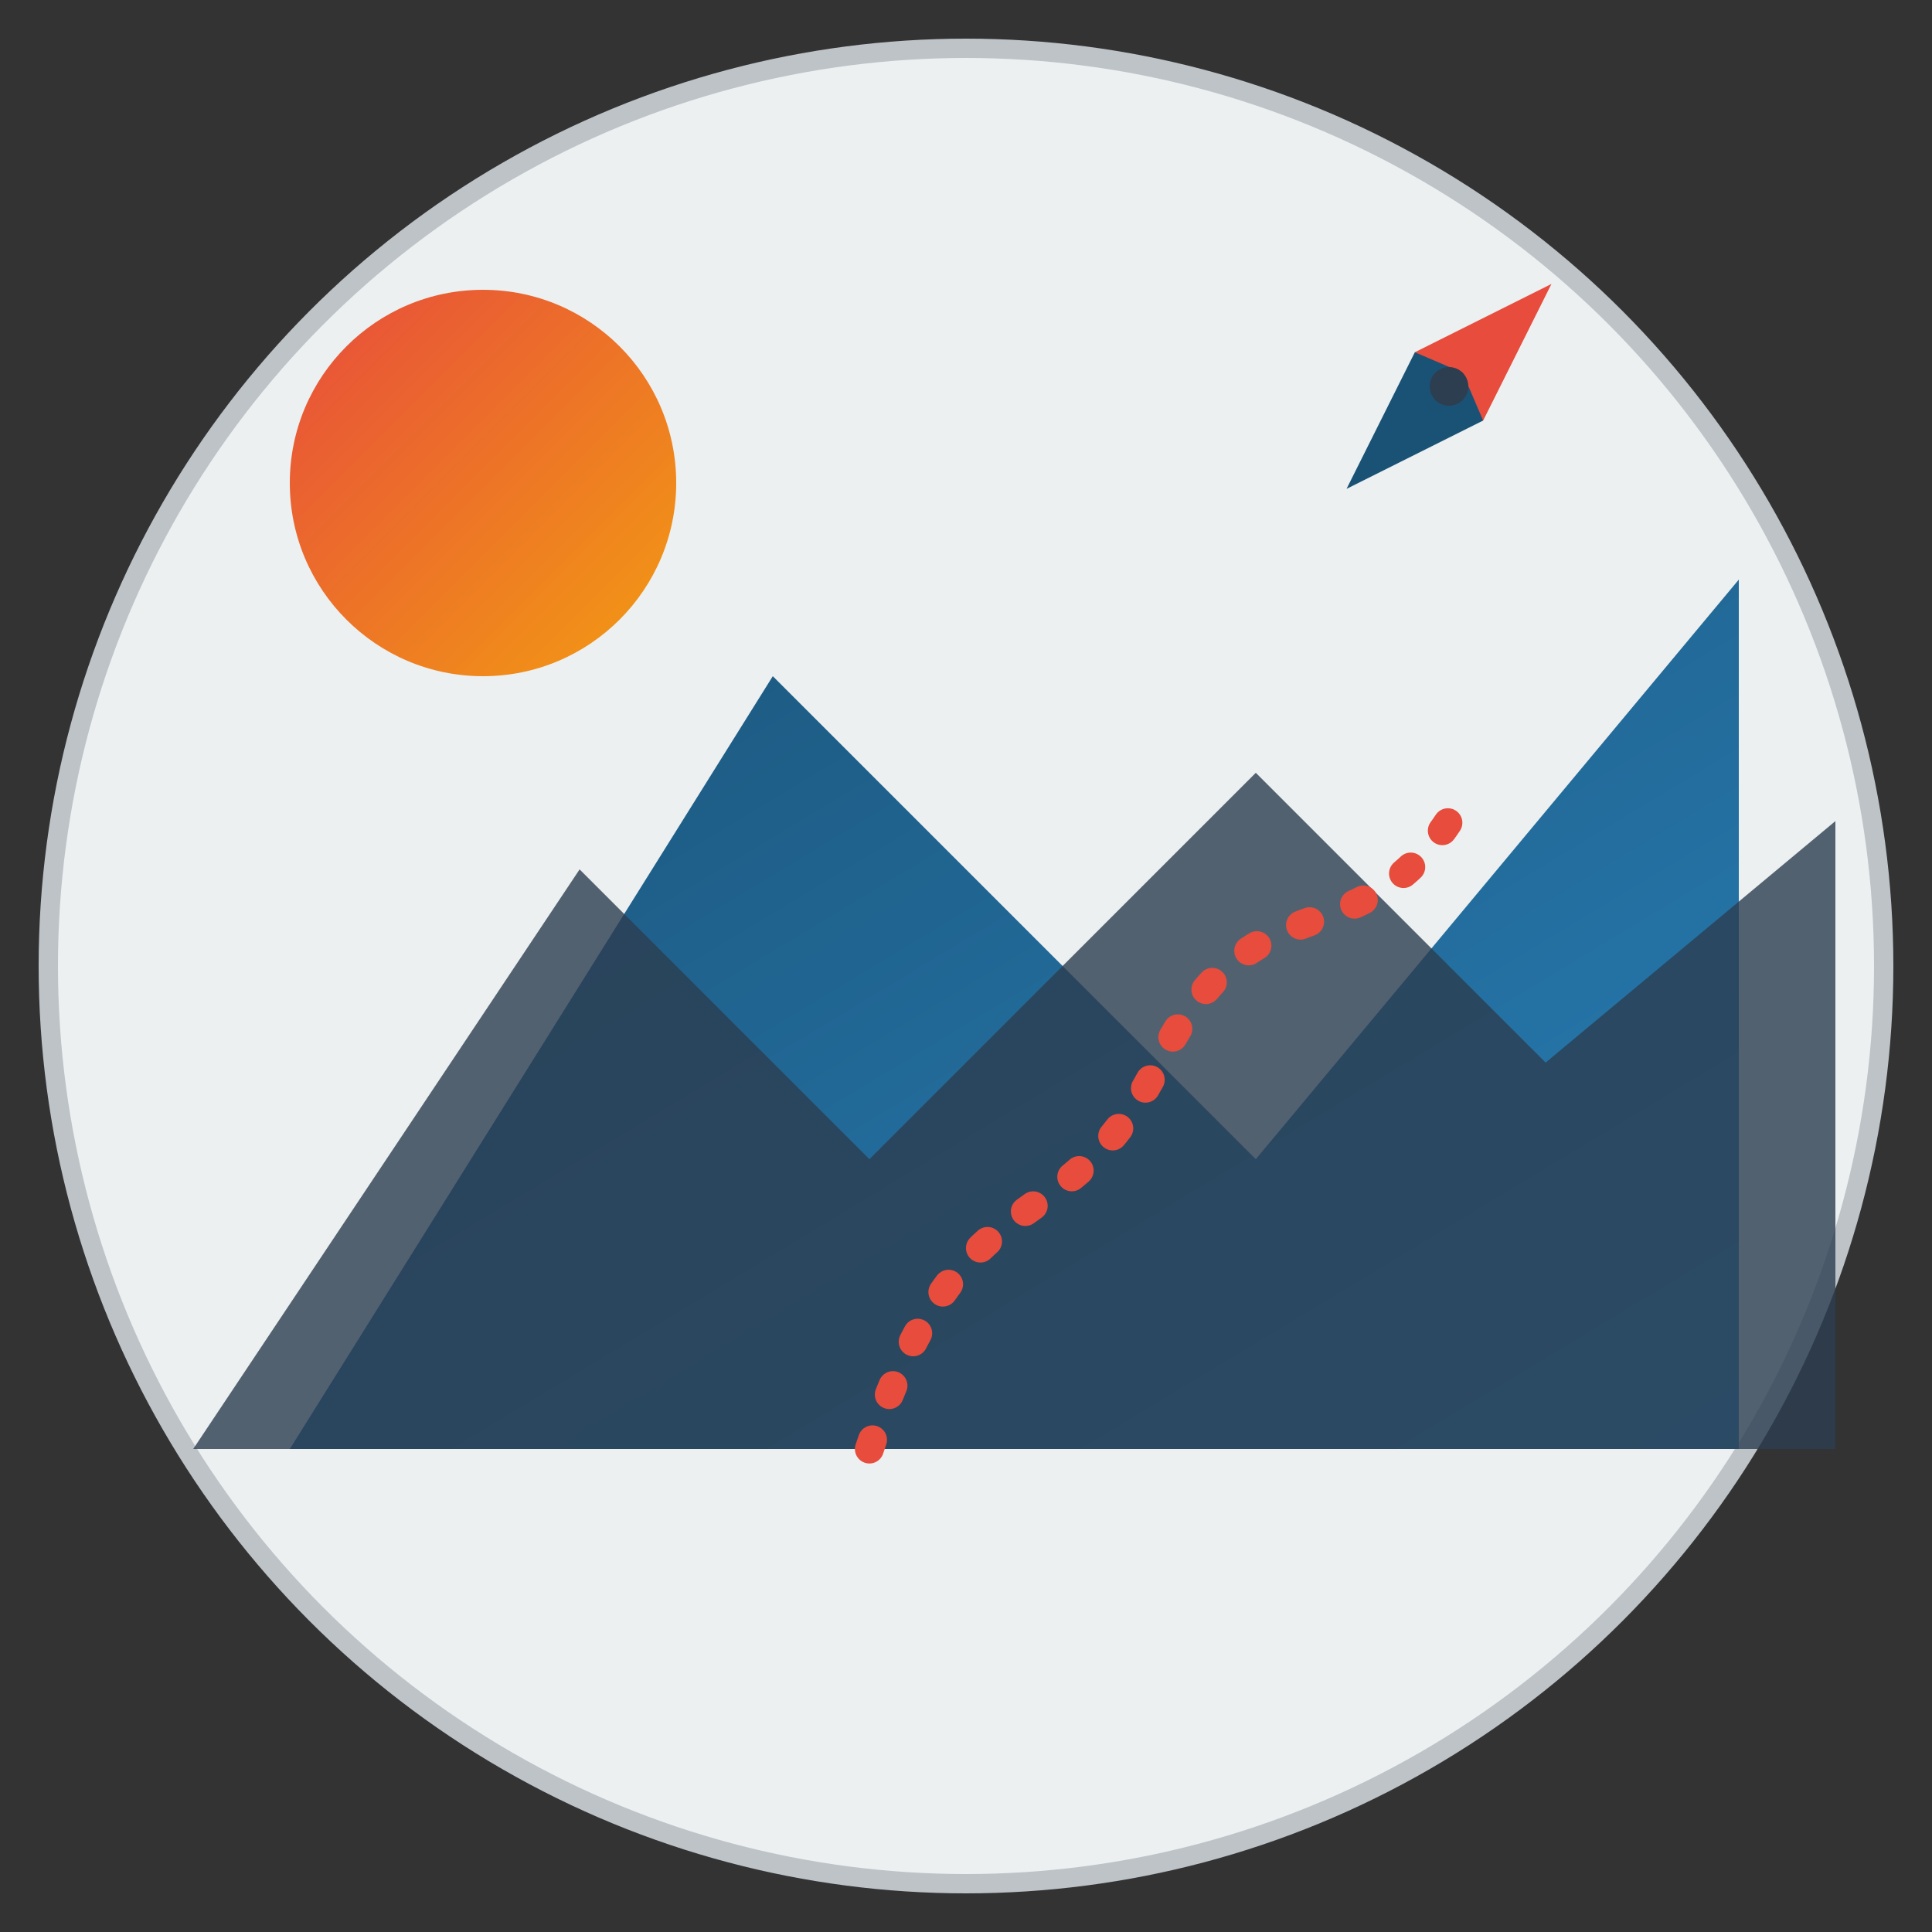 <svg xmlns="http://www.w3.org/2000/svg" viewBox="0 0 200 200">
  <rect x="0" y="0" width="200" height="200" fill="#333333" stroke="none"/>
  <defs>
    <linearGradient id="mountain-gradient" x1="0%" y1="0%" x2="100%" y2="100%">
      <stop offset="0%" stop-color="#1a5276" />
      <stop offset="100%" stop-color="#2980b9" />
    </linearGradient>
    <linearGradient id="sun-gradient" x1="0%" y1="0%" x2="100%" y2="100%">
      <stop offset="0%" stop-color="#e74c3c" />
      <stop offset="100%" stop-color="#f39c12" />
    </linearGradient>
  </defs>
  
  <!-- Background circle -->
  <circle cx="100" cy="100" r="95" fill="#ecf0f1" stroke="#bdc3c7" stroke-width="2" />
  
  <!-- Mountains -->
  <path d="M30,150 L80,70 L130,120 L180,60 L180,150 Z" fill="url(#mountain-gradient)" />
  <path d="M20,150 L60,90 L90,120 L130,80 L160,110 L190,85 L190,150 Z" fill="#2c3e50" opacity="0.8" />
  
  <!-- Sun -->
  <circle cx="50" cy="50" r="20" fill="url(#sun-gradient)" />
  
  <!-- Path/Road -->
  <path d="M90,150 C100,120 110,130 120,110 C130,90 140,100 150,85" fill="none" stroke="#e74c3c" stroke-width="3" stroke-linecap="round" stroke-dasharray="1,5" />
  
  <!-- Compass needle -->
  <g transform="translate(150, 40) rotate(45)">
    <path d="M0,-15 L5,0 L0,2 L-5,0 Z" fill="#e74c3c" />
    <path d="M0,15 L5,0 L0,-2 L-5,0 Z" fill="#1a5276" />
    <circle cx="0" cy="0" r="2" fill="#2c3e50" />
  </g>
</svg>

